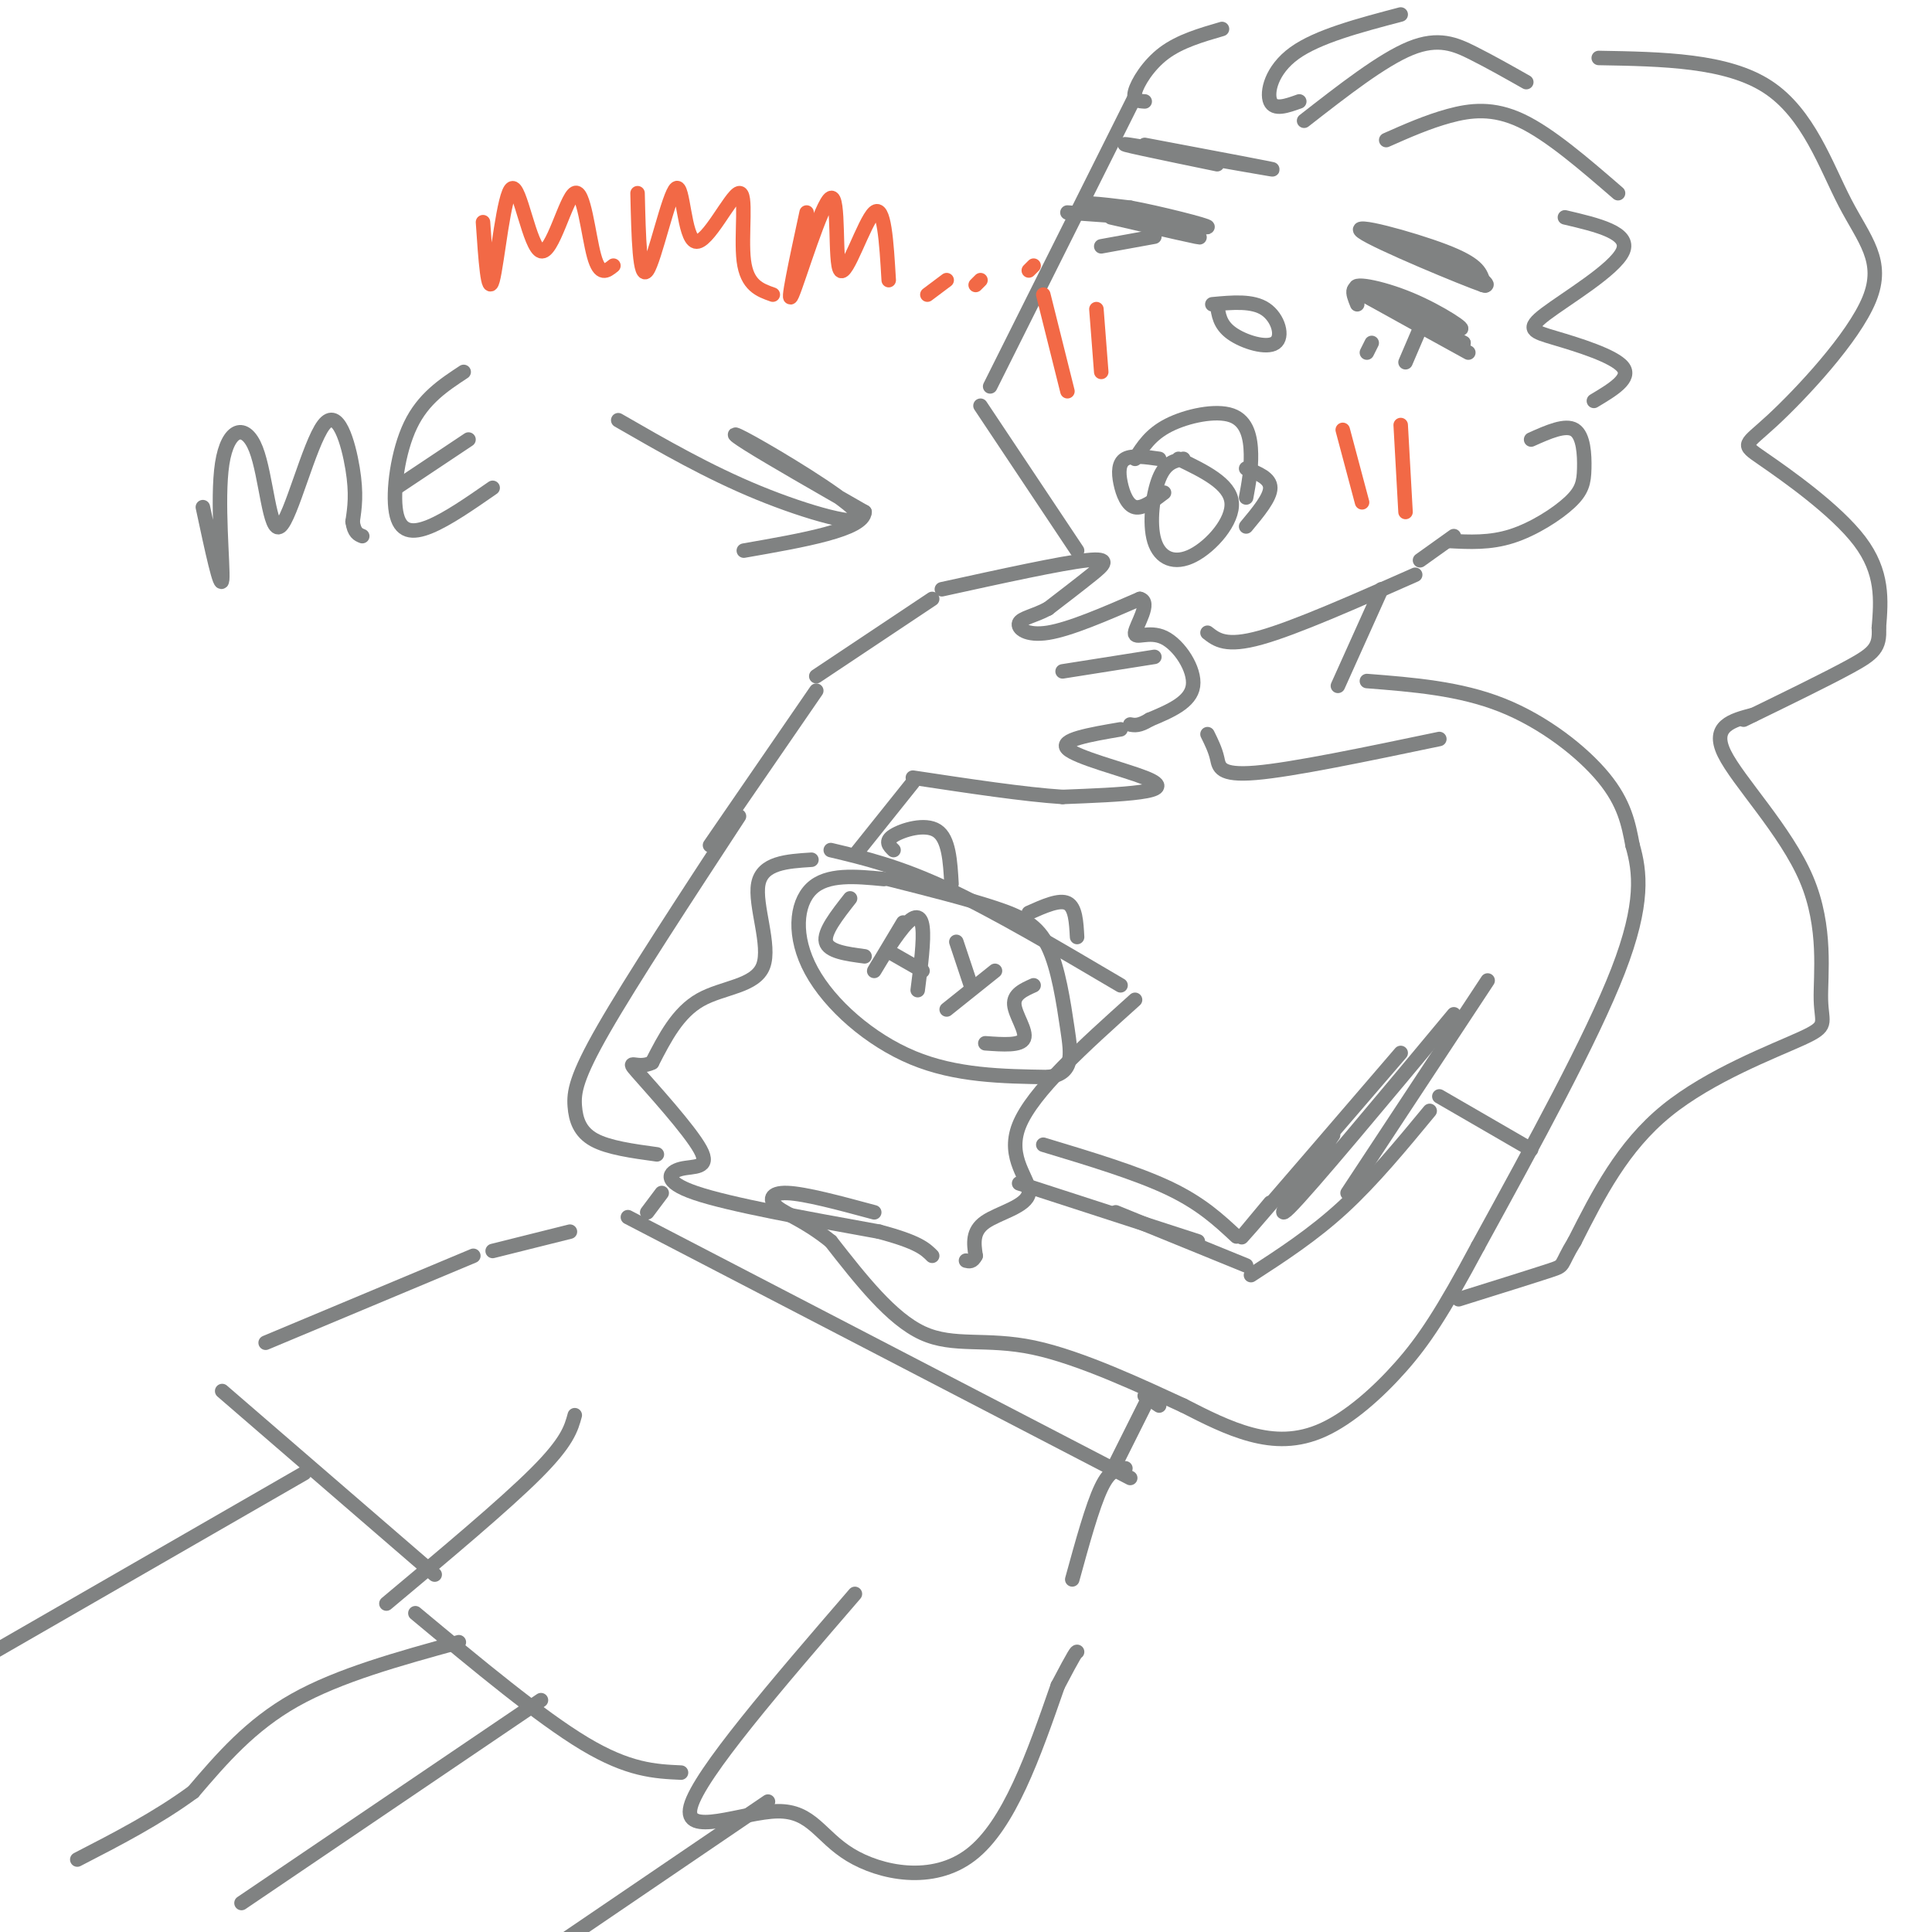 <svg viewBox='0 0 400 400' version='1.1' xmlns='http://www.w3.org/2000/svg' xmlns:xlink='http://www.w3.org/1999/xlink'><g fill='none' stroke='rgb(128,130,130)' stroke-width='3' stroke-linecap='round' stroke-linejoin='round'><path d='M230,45c10.222,2.356 20.444,4.711 18,4c-2.444,-0.711 -17.556,-4.489 -22,-6c-4.444,-1.511 1.778,-0.756 8,0'/><path d='M234,43c5.822,1.067 16.378,3.733 16,4c-0.378,0.267 -11.689,-1.867 -23,-4'/><path d='M281,63c-0.951,-2.322 -1.901,-4.644 3,-3c4.901,1.644 15.654,7.255 18,8c2.346,0.745 -3.715,-3.376 -10,-6c-6.285,-2.624 -12.796,-3.750 -11,-2c1.796,1.750 11.898,6.375 22,11'/><path d='M303,71c-2.489,-1.311 -19.711,-10.089 -22,-11c-2.289,-0.911 10.356,6.044 23,13'/><path d='M252,63c0.256,2.107 0.512,4.214 3,6c2.488,1.786 7.208,3.250 9,2c1.792,-1.250 0.655,-5.214 -2,-7c-2.655,-1.786 -6.827,-1.393 -11,-1'/><path d='M235,45c0.000,0.000 -14.000,-1.000 -14,-1'/><path d='M239,49c0.000,0.000 -11.000,2.000 -11,2'/><path d='M284,71c0.000,0.000 -1.000,2.000 -1,2'/><path d='M294,68c0.000,0.000 -3.000,7.000 -3,7'/><path d='M237,30c14.600,2.756 29.200,5.511 26,5c-3.200,-0.511 -24.200,-4.289 -29,-5c-4.800,-0.711 6.600,1.644 18,4'/><path d='M286,49c12.161,5.554 24.321,11.107 21,10c-3.321,-1.107 -22.125,-8.875 -25,-11c-2.875,-2.125 10.179,1.393 17,4c6.821,2.607 7.411,4.304 8,6'/><path d='M307,58c1.333,1.167 0.667,1.083 0,1'/><path d='M235,95c1.613,-2.548 3.226,-5.095 7,-7c3.774,-1.905 9.708,-3.167 13,-2c3.292,1.167 3.940,4.762 4,8c0.060,3.238 -0.470,6.119 -1,9'/><path d='M245,95c-1.839,0.383 -3.678,0.766 -5,4c-1.322,3.234 -2.128,9.321 -1,13c1.128,3.679 4.188,4.952 8,3c3.812,-1.952 8.375,-7.129 8,-11c-0.375,-3.871 -5.687,-6.435 -11,-9'/><path d='M240,95c-2.792,-0.399 -5.583,-0.798 -7,0c-1.417,0.798 -1.458,2.792 -1,5c0.458,2.208 1.417,4.631 3,5c1.583,0.369 3.792,-1.315 6,-3'/><path d='M258,97c2.500,1.000 5.000,2.000 5,4c0.000,2.000 -2.500,5.000 -5,8'/><path d='M172,176c7.000,1.667 14.000,3.333 24,8c10.000,4.667 23.000,12.333 36,20'/><path d='M235,207c-10.625,9.542 -21.250,19.083 -24,26c-2.750,6.917 2.375,11.208 2,14c-0.375,2.792 -6.250,4.083 -9,6c-2.750,1.917 -2.375,4.458 -2,7'/><path d='M202,260c-0.667,1.333 -1.333,1.167 -2,1'/><path d='M168,178c-5.089,0.321 -10.179,0.643 -11,5c-0.821,4.357 2.625,12.750 1,17c-1.625,4.250 -8.321,4.357 -13,7c-4.679,2.643 -7.339,7.821 -10,13'/><path d='M135,220c-3.061,1.544 -5.712,-1.097 -3,2c2.712,3.097 10.789,11.933 13,16c2.211,4.067 -1.443,3.364 -4,4c-2.557,0.636 -4.016,2.610 3,5c7.016,2.390 22.508,5.195 38,8'/><path d='M182,255c8.167,2.167 9.583,3.583 11,5'/><path d='M176,186c-2.750,3.500 -5.500,7.000 -5,9c0.500,2.000 4.250,2.500 8,3'/><path d='M187,191c-3.089,5.167 -6.179,10.333 -6,10c0.179,-0.333 3.625,-6.167 6,-9c2.375,-2.833 3.679,-2.667 4,0c0.321,2.667 -0.339,7.833 -1,13'/><path d='M184,197c0.000,0.000 7.000,4.000 7,4'/><path d='M198,195c0.000,0.000 3.000,9.000 3,9'/><path d='M206,201c0.000,0.000 -10.000,8.000 -10,8'/><path d='M214,204c-2.089,0.933 -4.178,1.867 -4,4c0.178,2.133 2.622,5.467 2,7c-0.622,1.533 -4.311,1.267 -8,1'/><path d='M183,182c-5.881,-0.565 -11.762,-1.131 -15,2c-3.238,3.131 -3.833,9.958 0,17c3.833,7.042 12.095,14.298 21,18c8.905,3.702 18.452,3.851 28,4'/><path d='M217,223c5.375,-0.724 4.812,-4.534 4,-10c-0.812,-5.466 -1.872,-12.587 -4,-17c-2.128,-4.413 -5.322,-6.118 -11,-8c-5.678,-1.882 -13.839,-3.941 -22,-6'/><path d='M185,176c-0.933,-0.911 -1.867,-1.822 0,-3c1.867,-1.178 6.533,-2.622 9,-1c2.467,1.622 2.733,6.311 3,11'/><path d='M213,189c3.167,-1.417 6.333,-2.833 8,-2c1.667,0.833 1.833,3.917 2,7'/><path d='M235,20c0.000,0.000 -30.000,60.000 -30,60'/><path d='M203,84c0.000,0.000 20.000,30.000 20,30'/><path d='M169,140c0.000,0.000 24.000,-16.000 24,-16'/><path d='M195,122c12.356,-2.711 24.711,-5.422 30,-6c5.289,-0.578 3.511,0.978 1,3c-2.511,2.022 -5.756,4.511 -9,7'/><path d='M217,126c-2.881,1.560 -5.583,1.958 -6,3c-0.417,1.042 1.452,2.726 6,2c4.548,-0.726 11.774,-3.863 19,-7'/><path d='M236,124c2.474,0.579 -0.842,5.526 -1,7c-0.158,1.474 2.842,-0.526 6,1c3.158,1.526 6.474,6.579 6,10c-0.474,3.421 -4.737,5.211 -9,7'/><path d='M238,149c-2.167,1.333 -3.083,1.167 -4,1'/><path d='M232,151c-6.393,1.095 -12.786,2.190 -11,4c1.786,1.810 11.750,4.333 16,6c4.250,1.667 2.786,2.476 -1,3c-3.786,0.524 -9.893,0.762 -16,1'/><path d='M220,165c-7.833,-0.500 -19.417,-2.250 -31,-4'/><path d='M169,143c0.000,0.000 -22.000,32.000 -22,32'/><path d='M189,162c0.000,0.000 -12.000,15.000 -12,15'/><path d='M250,131c1.917,1.500 3.833,3.000 11,1c7.167,-2.000 19.583,-7.500 32,-13'/><path d='M294,116c0.000,0.000 7.000,-5.000 7,-5'/><path d='M317,91c3.561,-1.593 7.123,-3.187 9,-2c1.877,1.187 2.070,5.153 2,8c-0.070,2.847 -0.404,4.574 -3,7c-2.596,2.426 -7.456,5.550 -12,7c-4.544,1.450 -8.772,1.225 -13,1'/><path d='M270,25c8.089,-6.311 16.178,-12.622 22,-15c5.822,-2.378 9.378,-0.822 13,1c3.622,1.822 7.311,3.911 11,6'/><path d='M287,29c4.267,-1.889 8.533,-3.778 13,-5c4.467,-1.222 9.133,-1.778 15,1c5.867,2.778 12.933,8.889 20,15'/><path d='M324,45c6.823,1.601 13.646,3.203 12,7c-1.646,3.797 -11.761,9.791 -16,13c-4.239,3.209 -2.603,3.633 2,5c4.603,1.367 12.172,3.676 14,6c1.828,2.324 -2.086,4.662 -6,7'/><path d='M269,21c-2.600,0.933 -5.200,1.867 -6,0c-0.800,-1.867 0.200,-6.533 5,-10c4.800,-3.467 13.400,-5.733 22,-8'/><path d='M237,21c-1.244,-0.067 -2.489,-0.133 -2,-2c0.489,-1.867 2.711,-5.533 6,-8c3.289,-2.467 7.644,-3.733 12,-5'/><path d='M331,12c13.280,0.231 26.559,0.463 35,6c8.441,5.537 12.042,16.381 16,24c3.958,7.619 8.273,12.014 5,20c-3.273,7.986 -14.135,19.563 -20,25c-5.865,5.437 -6.733,4.733 -2,8c4.733,3.267 15.067,10.505 20,17c4.933,6.495 4.467,12.248 4,18'/><path d='M389,130c0.267,4.089 -1.067,5.311 -6,8c-4.933,2.689 -13.467,6.844 -22,11'/><path d='M286,122c0.000,0.000 -9.000,20.000 -9,20'/><path d='M283,141c9.622,0.756 19.244,1.511 28,5c8.756,3.489 16.644,9.711 21,15c4.356,5.289 5.178,9.644 6,14'/><path d='M338,175c1.556,5.422 2.444,11.978 -3,26c-5.444,14.022 -17.222,35.511 -29,57'/><path d='M306,258c-7.335,13.727 -11.172,19.545 -16,25c-4.828,5.455 -10.646,10.545 -16,13c-5.354,2.455 -10.244,2.273 -15,1c-4.756,-1.273 -9.378,-3.636 -14,-6'/><path d='M245,291c-8.036,-3.690 -21.125,-9.917 -31,-12c-9.875,-2.083 -16.536,-0.024 -23,-3c-6.464,-2.976 -12.732,-10.988 -19,-19'/><path d='M172,257c-5.333,-4.298 -9.167,-5.542 -11,-7c-1.833,-1.458 -1.667,-3.131 2,-3c3.667,0.131 10.833,2.065 18,4'/><path d='M211,245c0.000,0.000 37.000,12.000 37,12'/><path d='M231,251c0.000,0.000 27.000,11.000 27,11'/><path d='M259,264c6.417,-4.167 12.833,-8.333 19,-14c6.167,-5.667 12.083,-12.833 18,-20'/><path d='M279,247c0.000,0.000 29.000,-44.000 29,-44'/><path d='M298,227c0.000,0.000 19.000,11.000 19,11'/><path d='M250,152c0.800,1.622 1.600,3.244 2,5c0.400,1.756 0.400,3.644 8,3c7.600,-0.644 22.800,-3.822 38,-7'/><path d='M301,210c-14.917,17.917 -29.833,35.833 -34,40c-4.167,4.167 2.417,-5.417 9,-15'/><path d='M290,218c-13.250,15.417 -26.500,30.833 -31,36c-4.500,5.167 -0.250,0.083 4,-5'/><path d='M153,169c-11.113,16.976 -22.226,33.952 -28,44c-5.774,10.048 -6.208,13.167 -6,16c0.208,2.833 1.060,5.381 4,7c2.940,1.619 7.970,2.310 13,3'/><path d='M220,139c0.000,0.000 19.000,-3.000 19,-3'/><path d='M240,291c0.000,0.000 -3.000,-2.000 -3,-2'/><path d='M238,289c0.000,0.000 -8.000,16.000 -8,16'/><path d='M137,247c0.000,0.000 -3.000,4.000 -3,4'/><path d='M130,252c0.000,0.000 104.000,54.000 104,54'/><path d='M233,304c-1.583,0.083 -3.167,0.167 -5,4c-1.833,3.833 -3.917,11.417 -6,19'/><path d='M118,255c0.000,0.000 -16.000,4.000 -16,4'/><path d='M98,260c0.000,0.000 -43.000,18.000 -43,18'/><path d='M46,288c0.000,0.000 44.000,38.000 44,38'/><path d='M119,293c-0.750,2.750 -1.500,5.500 -8,12c-6.500,6.500 -18.750,16.750 -31,27'/><path d='M86,334c12.917,10.750 25.833,21.500 35,27c9.167,5.500 14.583,5.750 20,6'/><path d='M177,330c-16.124,18.700 -32.249,37.400 -34,44c-1.751,6.600 10.871,1.099 18,1c7.129,-0.099 8.766,5.204 15,9c6.234,3.796 17.067,6.085 25,0c7.933,-6.085 12.967,-20.542 18,-35'/><path d='M219,349c3.667,-7.000 3.833,-7.000 4,-7'/><path d='M42,105c1.879,8.787 3.757,17.574 4,15c0.243,-2.574 -1.150,-16.509 0,-24c1.150,-7.491 4.841,-8.538 7,-3c2.159,5.538 2.785,17.660 5,16c2.215,-1.660 6.019,-17.101 9,-21c2.981,-3.899 5.137,3.743 6,9c0.863,5.257 0.431,8.128 0,11'/><path d='M73,108c0.333,2.333 1.167,2.667 2,3'/><path d='M96,77c-4.179,2.750 -8.357,5.500 -11,11c-2.643,5.500 -3.750,13.750 -3,18c0.750,4.250 3.357,4.500 7,3c3.643,-1.500 8.321,-4.750 13,-8'/><path d='M82,101c0.000,0.000 15.000,-10.000 15,-10'/><path d='M128,87c9.335,5.380 18.670,10.759 29,15c10.330,4.241 21.656,7.343 21,5c-0.656,-2.343 -13.292,-10.131 -20,-14c-6.708,-3.869 -7.488,-3.820 -3,-1c4.488,2.820 14.244,8.410 24,14'/><path d='M179,106c-0.167,3.667 -12.583,5.833 -25,8'/><path d='M216,237c9.667,2.917 19.333,5.833 26,9c6.667,3.167 10.333,6.583 14,10'/><path d='M363,148c-4.389,1.151 -8.779,2.302 -6,8c2.779,5.698 12.725,15.944 17,26c4.275,10.056 2.878,19.922 3,25c0.122,5.078 1.764,5.367 -4,8c-5.764,2.633 -18.932,7.609 -28,15c-9.068,7.391 -14.034,17.195 -19,27'/><path d='M326,257c-3.222,5.267 -1.778,4.933 -5,6c-3.222,1.067 -11.111,3.533 -19,6'/><path d='M63,305c0.000,0.000 -66.000,38.000 -66,38'/><path d='M95,340c-12.417,3.417 -24.833,6.833 -34,12c-9.167,5.167 -15.083,12.083 -21,19'/><path d='M40,371c-7.500,5.500 -15.750,9.750 -24,14'/><path d='M112,352c0.000,0.000 -62.000,42.000 -62,42'/><path d='M159,373c0.000,0.000 -50.000,34.000 -50,34'/></g>
<g fill='none' stroke='rgb(242,105,70)' stroke-width='3' stroke-linecap='round' stroke-linejoin='round'><path d='M216,61c0.000,0.000 5.000,20.000 5,20'/><path d='M227,64c0.000,0.000 1.000,13.000 1,13'/><path d='M278,89c0.000,0.000 4.000,15.000 4,15'/><path d='M290,88c0.000,0.000 1.000,18.000 1,18'/><path d='M100,46c0.524,7.742 1.049,15.485 2,12c0.951,-3.485 2.329,-18.196 4,-19c1.671,-0.804 3.633,12.300 6,13c2.367,0.700 5.137,-11.004 7,-12c1.863,-0.996 2.818,8.715 4,13c1.182,4.285 2.591,3.142 4,2'/><path d='M132,40c0.214,9.129 0.427,18.259 2,16c1.573,-2.259 4.504,-15.906 6,-17c1.496,-1.094 1.556,10.367 4,11c2.444,0.633 7.274,-9.560 9,-10c1.726,-0.440 0.350,8.874 1,14c0.650,5.126 3.325,6.063 6,7'/><path d='M167,44c-2.164,10.022 -4.329,20.045 -3,17c1.329,-3.045 6.150,-19.156 8,-20c1.850,-0.844 0.729,13.581 2,15c1.271,1.419 4.935,-10.166 7,-12c2.065,-1.834 2.533,6.083 3,14'/><path d='M196,58c0.000,0.000 -4.000,3.000 -4,3'/><path d='M203,58c0.000,0.000 -1.000,1.000 -1,1'/><path d='M213,56c0.000,0.000 1.000,-1.000 1,-1'/></g>
</svg>